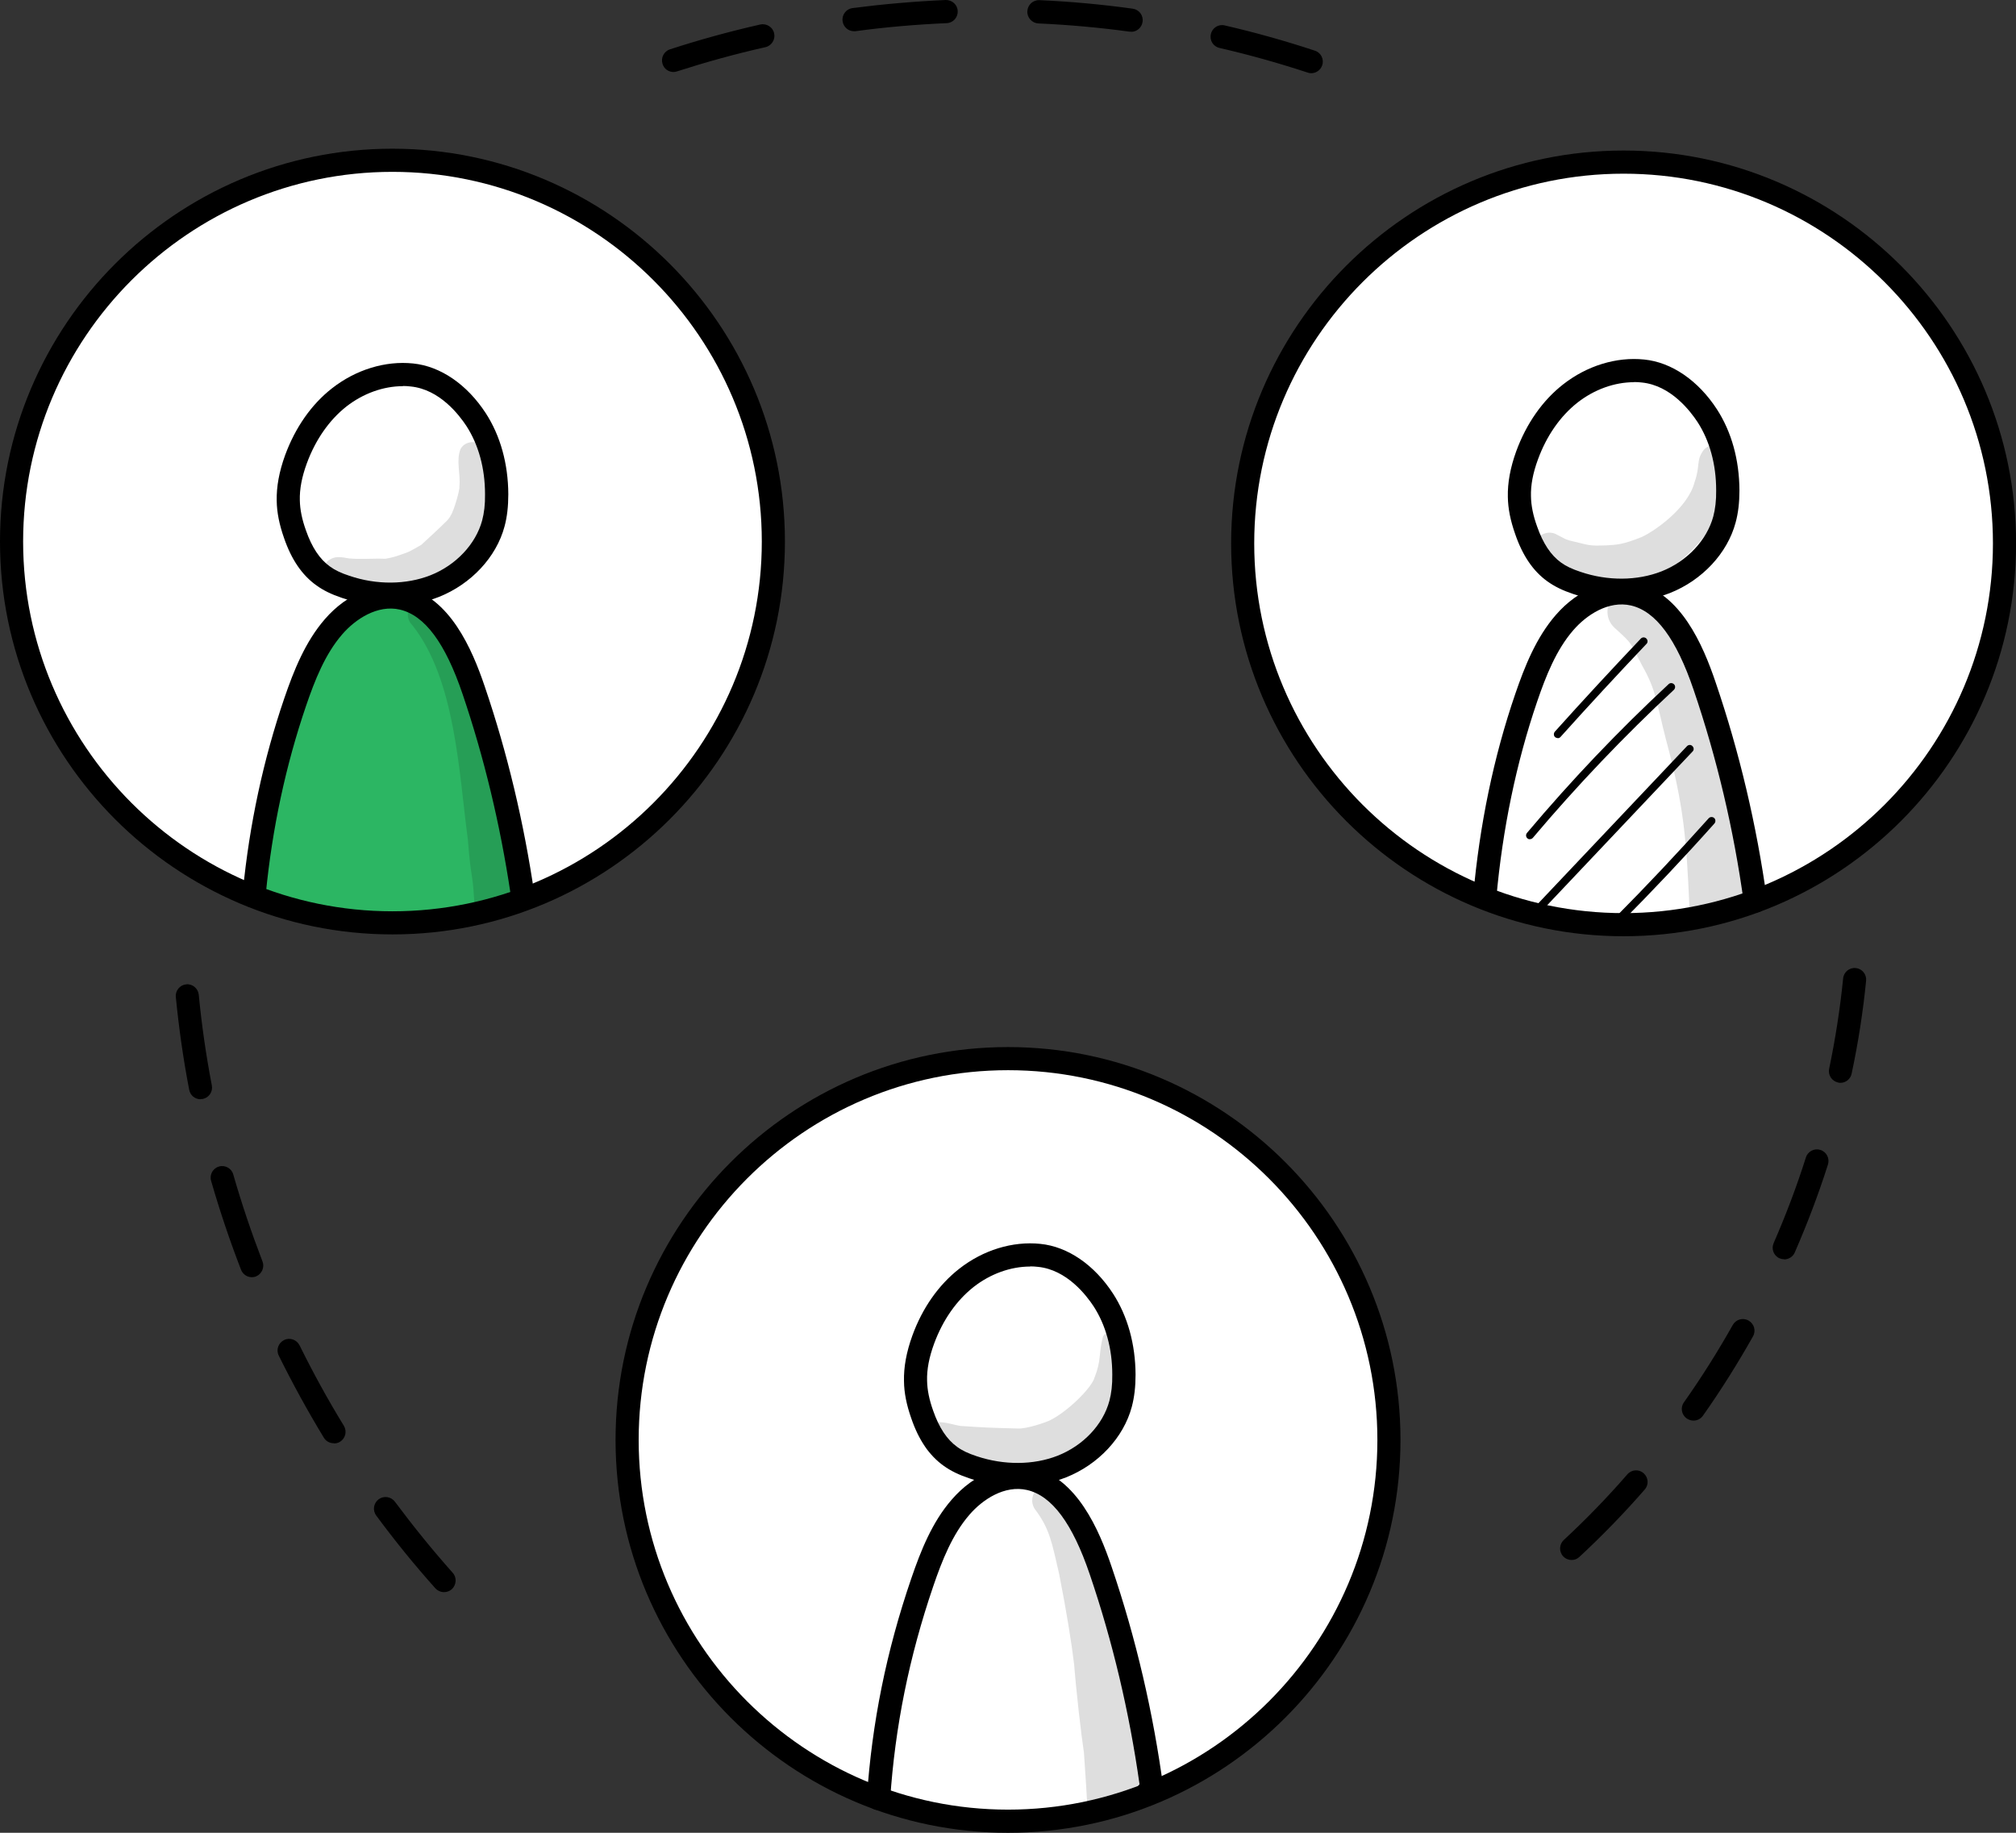 <svg width="66" height="60" viewBox="0 0 66 60" fill="none" xmlns="http://www.w3.org/2000/svg">
<rect x="0" y="0" width="66" height="60" fill="#333333" stroke="none"/>
<g clip-path="url(#clip0_1160_102665)">
<path d="M20.637 47.009C20.637 39.973 26.118 34.527 32.883 34.527C39.648 34.527 45.129 39.978 45.129 47.009C45.129 54.04 39.648 59.746 32.883 59.746C26.118 59.746 20.637 54.045 20.637 47.009Z" fill="white"/>
<g opacity="0.13">
<path d="M36.804 43.805C36.7 43.506 36.257 43.486 36.107 43.761C35.958 44.349 36.062 44.523 35.833 45.096C35.739 45.44 34.947 46.212 34.385 46.491C34.27 46.556 33.603 46.785 33.319 46.765C32.349 46.74 32.254 46.735 31.443 46.681C31.194 46.641 30.94 46.541 30.691 46.561C30.113 46.611 30.059 47.483 30.616 47.627C31.378 47.797 31.906 48.086 32.274 48.091C33.071 48.166 33.912 48.19 34.648 47.832C35.475 47.363 36.117 46.561 36.515 45.709C36.685 45.131 36.904 44.403 36.809 43.81L36.804 43.805Z" fill="black"/>
</g>
<g opacity="0.13">
<path d="M35.178 54.479C35.168 54.409 35.158 54.334 35.148 54.264C35.222 55.311 35.401 56.821 35.486 57.374C35.536 58.062 35.576 58.754 35.616 59.442C35.969 59.322 36.318 59.193 36.671 59.068C36.87 58.993 37.074 58.924 37.273 58.849C37.368 58.814 37.458 58.774 37.552 58.739C37.552 58.709 37.542 58.669 37.537 58.64C37.492 58.096 37.204 55.864 36.845 54.509C36.397 52.824 35.959 51.12 35.317 49.491C35.237 49.321 35.138 49.157 35.023 49.008C34.889 48.858 34.799 48.644 34.595 48.579C34.112 48.345 33.59 48.943 33.873 49.396C34.376 50.054 34.441 50.527 34.675 51.529C34.909 52.715 35.083 53.796 35.163 54.474L35.178 54.479Z" fill="black"/>
</g>
<path d="M28.758 59.258C28.758 59.258 28.743 59.258 28.733 59.258C28.524 59.243 28.365 59.063 28.38 58.854C28.544 56.407 29.017 54.056 29.834 51.674C30.142 50.772 30.515 49.83 31.158 49.093C31.894 48.24 32.905 47.837 33.796 48.041C35.245 48.375 35.977 50.059 36.395 51.3C37.186 53.622 37.759 56.074 38.092 58.575C38.117 58.754 38.013 58.924 37.843 58.984L37.699 59.033C37.5 59.098 37.286 58.994 37.221 58.794C37.176 58.655 37.211 58.51 37.306 58.411C36.972 56.049 36.425 53.737 35.678 51.544C35.11 49.87 34.438 48.968 33.627 48.779C32.89 48.609 32.168 49.087 31.735 49.591C31.178 50.234 30.839 51.091 30.555 51.923C29.764 54.24 29.301 56.527 29.142 58.909C29.127 59.108 28.962 59.263 28.763 59.263L28.758 59.258Z" fill="black"/>
<path d="M33.308 48.654C32.781 48.654 32.243 48.569 31.73 48.395C31.387 48.28 31.123 48.151 30.894 47.986C30.426 47.652 30.077 47.144 29.833 46.431C29.679 45.993 29.599 45.599 29.595 45.215C29.584 44.752 29.674 44.264 29.868 43.726C30.197 42.819 30.73 42.061 31.407 41.533C32.183 40.925 33.149 40.626 34.06 40.721C34.956 40.81 35.827 41.408 36.439 42.35C36.917 43.088 37.171 44.005 37.176 45.001C37.176 45.4 37.136 45.744 37.052 46.058C36.783 47.064 35.956 47.946 34.901 48.365C34.408 48.559 33.866 48.654 33.308 48.654ZM33.726 41.463C33.084 41.463 32.422 41.703 31.875 42.131C31.312 42.575 30.864 43.217 30.58 43.99C30.416 44.438 30.341 44.832 30.351 45.2C30.356 45.499 30.421 45.823 30.55 46.182C30.744 46.74 31.003 47.129 31.337 47.368C31.501 47.488 31.7 47.582 31.974 47.672C32.865 47.971 33.831 47.966 34.622 47.657C35.459 47.328 36.111 46.641 36.32 45.858C36.385 45.614 36.419 45.33 36.414 45.001C36.414 44.149 36.2 43.377 35.802 42.764C35.568 42.41 34.931 41.568 33.98 41.473C33.896 41.463 33.811 41.458 33.726 41.458V41.463Z" fill="black"/>
<path d="M33.001 60C25.917 60 20.152 54.23 20.152 47.139C20.152 40.048 25.917 34.278 33.001 34.278C40.085 34.278 45.849 40.048 45.849 47.139C45.849 54.23 40.085 60 33.001 60ZM33.001 35.035C26.335 35.035 20.909 40.467 20.909 47.139C20.909 53.811 26.335 59.242 33.001 59.242C39.667 59.242 45.093 53.811 45.093 47.139C45.093 40.467 39.667 35.035 33.001 35.035Z" fill="black"/>
<path d="M40.957 17.66C40.957 10.624 46.388 5.302 53.148 5.302C59.909 5.302 65.449 10.624 65.449 17.66C65.449 24.695 59.968 30.396 53.203 30.396C46.438 30.396 40.957 24.695 40.957 17.66Z" fill="white"/>
<path d="M57.463 29.878C57.279 29.878 57.114 29.738 57.089 29.549C56.761 27.162 56.208 24.82 55.447 22.587C54.879 20.913 54.207 20.011 53.396 19.822C52.659 19.653 51.937 20.131 51.504 20.634C50.946 21.277 50.608 22.134 50.324 22.966C49.642 24.964 49.189 27.137 48.985 29.419C48.965 29.628 48.776 29.783 48.572 29.763C48.363 29.743 48.208 29.559 48.228 29.349C48.437 27.007 48.9 24.775 49.607 22.717C49.916 21.815 50.289 20.878 50.931 20.136C51.668 19.284 52.679 18.88 53.57 19.084C55.019 19.418 55.75 21.103 56.168 22.343C56.945 24.621 57.508 27.007 57.846 29.444C57.876 29.653 57.731 29.843 57.523 29.873C57.502 29.873 57.488 29.873 57.468 29.873L57.463 29.878Z" fill="black"/>
<path d="M50.996 24.162C50.967 24.162 50.937 24.152 50.912 24.133C50.862 24.088 50.857 24.008 50.902 23.953C51.823 22.927 52.774 21.9 53.719 20.904C53.769 20.854 53.849 20.854 53.899 20.904C53.948 20.953 53.953 21.033 53.899 21.083C52.953 22.08 52.007 23.101 51.086 24.128C51.061 24.157 51.026 24.167 50.991 24.167L50.996 24.162Z" fill="black"/>
<path d="M50.086 27.476C50.056 27.476 50.026 27.466 50.006 27.446C49.951 27.401 49.946 27.321 49.991 27.267C51.43 25.558 52.988 23.918 54.626 22.398C54.676 22.348 54.755 22.353 54.805 22.403C54.855 22.453 54.85 22.533 54.8 22.583C53.172 24.097 51.619 25.727 50.185 27.426C50.16 27.456 50.126 27.471 50.091 27.471L50.086 27.476Z" fill="black"/>
<path d="M50.261 29.983C50.231 29.983 50.196 29.973 50.176 29.948C50.126 29.898 50.121 29.818 50.176 29.768L55.229 24.427C55.279 24.377 55.358 24.372 55.408 24.427C55.458 24.476 55.463 24.556 55.408 24.606L50.355 29.948C50.33 29.973 50.295 29.988 50.266 29.988L50.261 29.983Z" fill="black"/>
<path d="M52.947 30.271C52.917 30.271 52.883 30.261 52.858 30.236C52.808 30.187 52.808 30.107 52.858 30.057C53.908 29.001 54.944 27.899 55.939 26.788C55.984 26.738 56.064 26.733 56.118 26.778C56.168 26.823 56.173 26.903 56.128 26.958C55.133 28.074 54.092 29.175 53.037 30.236C53.012 30.261 52.982 30.271 52.947 30.271Z" fill="black"/>
<g opacity="0.13">
<path d="M56.555 14.72C56.351 14.51 55.987 14.51 55.783 14.72C55.51 15.088 55.679 15.213 55.475 15.791C55.256 16.633 54.166 17.39 53.747 17.58C53.12 17.834 52.916 17.834 52.592 17.854C51.965 17.874 52.075 17.854 51.383 17.694C51.209 17.634 51.298 17.674 50.974 17.505C50.865 17.44 50.726 17.42 50.601 17.455C50.198 17.55 50.118 18.148 50.487 18.347C52.582 19.762 54.618 19.354 56.137 17.091C56.431 16.573 56.635 15.995 56.689 15.397C56.729 15.163 56.759 14.889 56.565 14.714L56.555 14.72Z" fill="black"/>
</g>
<g opacity="0.13">
<path d="M54.537 24.197C55.124 26.375 55.209 27.436 55.308 29.693C55.323 29.788 55.333 29.878 55.348 29.972C55.348 30.007 55.353 30.047 55.358 30.082C55.552 30.057 55.746 30.032 55.941 30.007C56.284 29.927 56.627 29.838 56.966 29.748C57.096 29.683 57.225 29.619 57.354 29.554C57.28 29.011 57.165 28.473 57.046 27.934C56.618 25.617 56.334 23.195 55.179 21.103C54.835 20.4 54.392 19.678 53.69 19.294C52.944 18.94 52.257 19.972 52.849 20.545C53.471 21.108 53.357 21.013 53.755 21.78C54.223 22.588 54.233 23.016 54.537 24.197Z" fill="black"/>
</g>
<path d="M53.078 19.703C52.55 19.703 52.012 19.618 51.5 19.444C51.156 19.329 50.892 19.199 50.663 19.035C50.195 18.701 49.847 18.193 49.603 17.48C49.449 17.042 49.369 16.648 49.364 16.264C49.354 15.801 49.444 15.313 49.638 14.774C49.971 13.867 50.499 13.11 51.176 12.582C51.953 11.974 52.918 11.675 53.829 11.77C54.725 11.859 55.597 12.457 56.209 13.399C56.687 14.137 56.941 15.053 56.946 16.05C56.946 16.449 56.906 16.793 56.821 17.106C56.552 18.113 55.726 18.995 54.671 19.414C54.178 19.608 53.635 19.703 53.078 19.703ZM53.496 12.512C52.854 12.512 52.192 12.751 51.644 13.18C51.081 13.623 50.633 14.266 50.35 15.039C50.185 15.487 50.111 15.881 50.121 16.249C50.126 16.548 50.19 16.872 50.32 17.231C50.514 17.789 50.773 18.178 51.106 18.417C51.271 18.537 51.47 18.631 51.744 18.721C52.635 19.025 53.6 19.015 54.392 18.706C55.228 18.377 55.88 17.684 56.09 16.907C56.154 16.663 56.189 16.379 56.184 16.05C56.184 15.198 55.97 14.426 55.572 13.813C55.338 13.459 54.701 12.617 53.75 12.522C53.665 12.512 53.581 12.507 53.496 12.507V12.512Z" fill="black"/>
<path d="M53.153 30.65C46.069 30.65 40.305 24.88 40.305 17.789C40.305 10.698 46.069 4.928 53.153 4.928C60.237 4.928 66.002 10.698 66.002 17.789C66.002 24.88 60.237 30.65 53.153 30.65ZM53.153 5.686C46.487 5.686 41.061 11.117 41.061 17.789C41.061 24.462 46.487 29.893 53.153 29.893C59.819 29.893 65.245 24.462 65.245 17.789C65.245 11.117 59.819 5.686 53.153 5.686Z" fill="black"/>
<path d="M12.934 30.396C19.879 30.396 25.509 24.694 25.509 17.659C25.509 10.625 19.879 4.923 12.934 4.923C5.989 4.923 0.359 10.625 0.359 17.659C0.359 24.694 5.989 30.396 12.934 30.396Z" fill="white"/>
<path d="M13.198 30.162C14.104 30.162 14.995 30.047 15.867 29.803C16.22 29.703 16.568 29.589 16.902 29.444C16.524 26.998 15.951 24.596 15.204 22.254C14.851 21.153 14.298 19.907 13.173 19.648C12.422 19.478 11.625 19.837 11.088 20.395C10.555 20.953 10.236 21.681 9.957 22.403C9.121 24.586 8.569 26.878 8.305 29.2C9.848 29.798 11.56 30.157 13.198 30.157V30.162Z" fill="#2CB663"/>
<path d="M17.066 29.758C16.922 29.758 16.787 29.678 16.723 29.539C16.678 29.439 16.678 29.335 16.712 29.24C16.374 26.983 15.846 24.79 15.144 22.722C14.577 21.048 13.905 20.146 13.093 19.957C12.362 19.787 11.635 20.266 11.202 20.769C10.644 21.412 10.306 22.269 10.022 23.101C9.355 25.054 8.912 27.122 8.703 29.25C8.683 29.459 8.494 29.609 8.29 29.589C8.08 29.569 7.931 29.384 7.951 29.175C8.165 26.988 8.623 24.86 9.31 22.852C9.619 21.95 9.992 21.013 10.634 20.271C11.371 19.419 12.382 19.015 13.273 19.219C14.721 19.553 15.453 21.237 15.871 22.478C16.608 24.641 17.156 26.938 17.499 29.3C17.524 29.464 17.439 29.624 17.285 29.698L17.23 29.723C17.18 29.748 17.126 29.758 17.071 29.758H17.066Z" fill="black"/>
<g opacity="0.13">
<path d="M15.892 14.749C15.772 14.405 15.254 14.38 15.08 14.694C14.921 15.078 15.085 15.517 15.04 15.925C15.065 16 14.861 16.737 14.747 16.887C14.707 16.956 14.781 16.852 14.806 16.822C14.772 16.862 14.722 16.937 14.687 16.982C14.672 17.001 14.652 17.021 14.637 17.041C14.363 17.315 14.075 17.574 13.791 17.838C13.283 18.128 13.398 18.058 12.964 18.212C12.85 18.247 12.741 18.272 12.621 18.292C12.611 18.292 12.606 18.292 12.591 18.292C12.208 18.277 11.825 18.317 11.441 18.282C11.426 18.282 11.411 18.282 11.401 18.277C11.202 18.242 10.993 18.197 10.809 18.312C10.386 18.541 10.47 19.234 10.943 19.348C11.461 19.478 11.994 19.642 12.531 19.593C13.198 19.533 13.816 19.219 14.383 18.885C15.946 18.083 16.345 16.03 15.887 14.749H15.892Z" fill="black"/>
</g>
<g opacity="0.13">
<path d="M15.315 27.461C15.414 28.766 15.469 28.537 15.519 29.394C15.534 29.553 15.544 29.718 15.549 29.877C15.653 29.852 15.763 29.833 15.867 29.803C16.276 29.688 16.679 29.553 17.067 29.379C17.127 29.354 17.186 29.324 17.246 29.289C17.142 28.686 17.022 28.034 16.888 27.451C16.614 26.205 16.291 24.979 15.907 23.763C15.589 22.707 15.3 21.631 14.792 20.644C14.658 20.37 14.483 20.116 14.289 19.882C14.185 19.737 14.03 19.613 13.841 19.617C13.418 19.602 13.184 20.166 13.493 20.46C14.921 22.248 15.026 25.353 15.315 27.466V27.461Z" fill="black"/>
</g>
<path d="M12.773 19.832C12.245 19.832 11.708 19.747 11.195 19.573C10.851 19.458 10.588 19.329 10.359 19.164C9.891 18.83 9.542 18.322 9.298 17.61C9.144 17.171 9.064 16.777 9.059 16.394C9.049 15.93 9.139 15.442 9.333 14.904C9.667 13.997 10.194 13.239 10.871 12.711C11.648 12.103 12.614 11.804 13.525 11.899C14.421 11.989 15.292 12.587 15.904 13.528C16.382 14.266 16.636 15.183 16.641 16.179C16.641 16.578 16.601 16.927 16.517 17.236C16.248 18.242 15.421 19.124 14.366 19.543C13.873 19.737 13.331 19.832 12.773 19.832ZM13.191 12.642C12.549 12.642 11.887 12.881 11.339 13.309C10.777 13.753 10.329 14.396 10.045 15.168C9.881 15.616 9.806 16.01 9.816 16.379C9.821 16.678 9.886 17.002 10.015 17.36C10.209 17.919 10.468 18.307 10.802 18.546C10.966 18.666 11.165 18.761 11.439 18.85C12.33 19.154 13.296 19.144 14.087 18.835C14.924 18.506 15.576 17.814 15.785 17.037C15.85 16.792 15.884 16.513 15.879 16.179C15.879 15.327 15.665 14.555 15.267 13.942C15.033 13.588 14.396 12.746 13.445 12.652C13.36 12.642 13.276 12.636 13.191 12.636V12.642Z" fill="black"/>
<path d="M12.848 30.59C5.765 30.59 0 24.82 0 17.729C0 10.638 5.765 4.868 12.848 4.868C19.932 4.868 25.697 10.638 25.697 17.729C25.697 24.82 19.932 30.59 12.848 30.59ZM12.848 5.626C6.183 5.626 0.757 11.057 0.757 17.729C0.757 24.401 6.183 29.833 12.848 29.833C19.514 29.833 24.94 24.401 24.94 17.729C24.94 11.057 19.514 5.626 12.848 5.626Z" fill="black"/>
<path d="M14.537 52.122C14.432 52.122 14.328 52.077 14.253 51.997C13.576 51.24 12.924 50.438 12.317 49.615C12.192 49.446 12.227 49.212 12.396 49.082C12.566 48.958 12.8 48.992 12.929 49.162C13.527 49.964 14.159 50.746 14.821 51.489C14.96 51.643 14.945 51.883 14.791 52.027C14.716 52.092 14.627 52.122 14.537 52.122ZM10.928 47.248C10.799 47.248 10.674 47.184 10.604 47.069C10.077 46.202 9.579 45.295 9.126 44.378C9.031 44.189 9.111 43.965 9.3 43.87C9.484 43.775 9.713 43.855 9.808 44.044C10.251 44.941 10.734 45.823 11.257 46.675C11.366 46.855 11.311 47.089 11.132 47.199C11.072 47.238 11.003 47.253 10.933 47.253L10.928 47.248ZM8.245 41.812C8.095 41.812 7.951 41.722 7.891 41.568C7.523 40.616 7.194 39.639 6.911 38.658C6.851 38.458 6.97 38.244 7.169 38.189C7.369 38.13 7.583 38.249 7.637 38.449C7.911 39.405 8.235 40.362 8.593 41.294C8.668 41.488 8.573 41.707 8.379 41.787C8.334 41.807 8.29 41.812 8.24 41.812H8.245ZM6.567 35.987C6.388 35.987 6.229 35.862 6.194 35.678C6 34.671 5.855 33.65 5.756 32.638C5.736 32.429 5.89 32.245 6.094 32.225C6.298 32.2 6.487 32.359 6.507 32.564C6.602 33.55 6.746 34.552 6.935 35.533C6.975 35.738 6.841 35.937 6.637 35.977C6.612 35.977 6.587 35.982 6.567 35.982V35.987Z" fill="black"/>
<path d="M42.932 2.397C42.892 2.397 42.852 2.392 42.813 2.377C41.872 2.068 40.901 1.794 39.925 1.57C39.721 1.525 39.592 1.321 39.642 1.116C39.686 0.912 39.891 0.782 40.095 0.832C41.09 1.061 42.086 1.341 43.047 1.659C43.246 1.724 43.355 1.938 43.286 2.138C43.231 2.297 43.087 2.397 42.927 2.397H42.932ZM22.049 2.357C21.89 2.357 21.74 2.257 21.691 2.093C21.626 1.894 21.735 1.679 21.934 1.615C22.9 1.301 23.896 1.027 24.891 0.802C25.096 0.758 25.3 0.887 25.344 1.091C25.389 1.296 25.26 1.5 25.056 1.545C24.08 1.764 23.109 2.033 22.163 2.337C22.124 2.352 22.084 2.357 22.049 2.357ZM37.033 1.037C37.033 1.037 36.998 1.037 36.983 1.037C35.998 0.902 34.992 0.812 33.996 0.767C33.787 0.758 33.623 0.578 33.633 0.369C33.643 0.16 33.817 -0.005 34.031 0.005C35.052 0.05 36.077 0.145 37.083 0.284C37.292 0.314 37.436 0.503 37.406 0.713C37.382 0.902 37.217 1.042 37.033 1.042V1.037ZM27.958 1.022C27.769 1.022 27.61 0.882 27.585 0.693C27.555 0.483 27.704 0.294 27.908 0.264C28.914 0.135 29.944 0.045 30.96 0C31.169 -0.005 31.348 0.155 31.353 0.364C31.363 0.573 31.199 0.753 30.99 0.758C29.994 0.802 28.988 0.887 28.003 1.022C27.988 1.022 27.968 1.022 27.953 1.022H27.958Z" fill="black"/>
<path d="M51.455 51.07C51.356 51.07 51.251 51.031 51.177 50.951C51.032 50.796 51.042 50.557 51.197 50.413C51.923 49.74 52.625 49.017 53.277 48.265C53.417 48.105 53.656 48.091 53.81 48.23C53.969 48.37 53.984 48.609 53.845 48.763C53.173 49.536 52.451 50.278 51.704 50.971C51.63 51.041 51.54 51.07 51.445 51.07H51.455ZM55.438 46.506C55.363 46.506 55.288 46.481 55.219 46.436C55.05 46.317 55.005 46.077 55.129 45.908C55.702 45.096 56.239 44.244 56.727 43.377C56.832 43.192 57.061 43.127 57.245 43.232C57.429 43.337 57.494 43.566 57.389 43.75C56.886 44.642 56.339 45.514 55.751 46.346C55.677 46.451 55.562 46.506 55.443 46.506H55.438ZM58.41 41.224C58.36 41.224 58.31 41.214 58.26 41.194C58.066 41.109 57.982 40.885 58.066 40.696C58.465 39.779 58.823 38.837 59.122 37.89C59.186 37.691 59.4 37.581 59.599 37.646C59.799 37.711 59.908 37.925 59.843 38.125C59.535 39.096 59.166 40.063 58.758 41C58.699 41.144 58.554 41.229 58.41 41.229V41.224ZM60.257 35.449C60.232 35.449 60.207 35.449 60.177 35.439C59.973 35.394 59.839 35.195 59.883 34.99C60.087 34.009 60.242 33.017 60.341 32.03C60.361 31.821 60.55 31.667 60.755 31.692C60.964 31.712 61.113 31.901 61.093 32.105C60.993 33.117 60.834 34.138 60.62 35.145C60.585 35.324 60.426 35.449 60.252 35.449H60.257Z" fill="black"/>
</g>
<defs>
<clipPath id="clip0_1160_102665">
<rect width="66" height="60" fill="white"/>
</clipPath>
</defs>
</svg>
